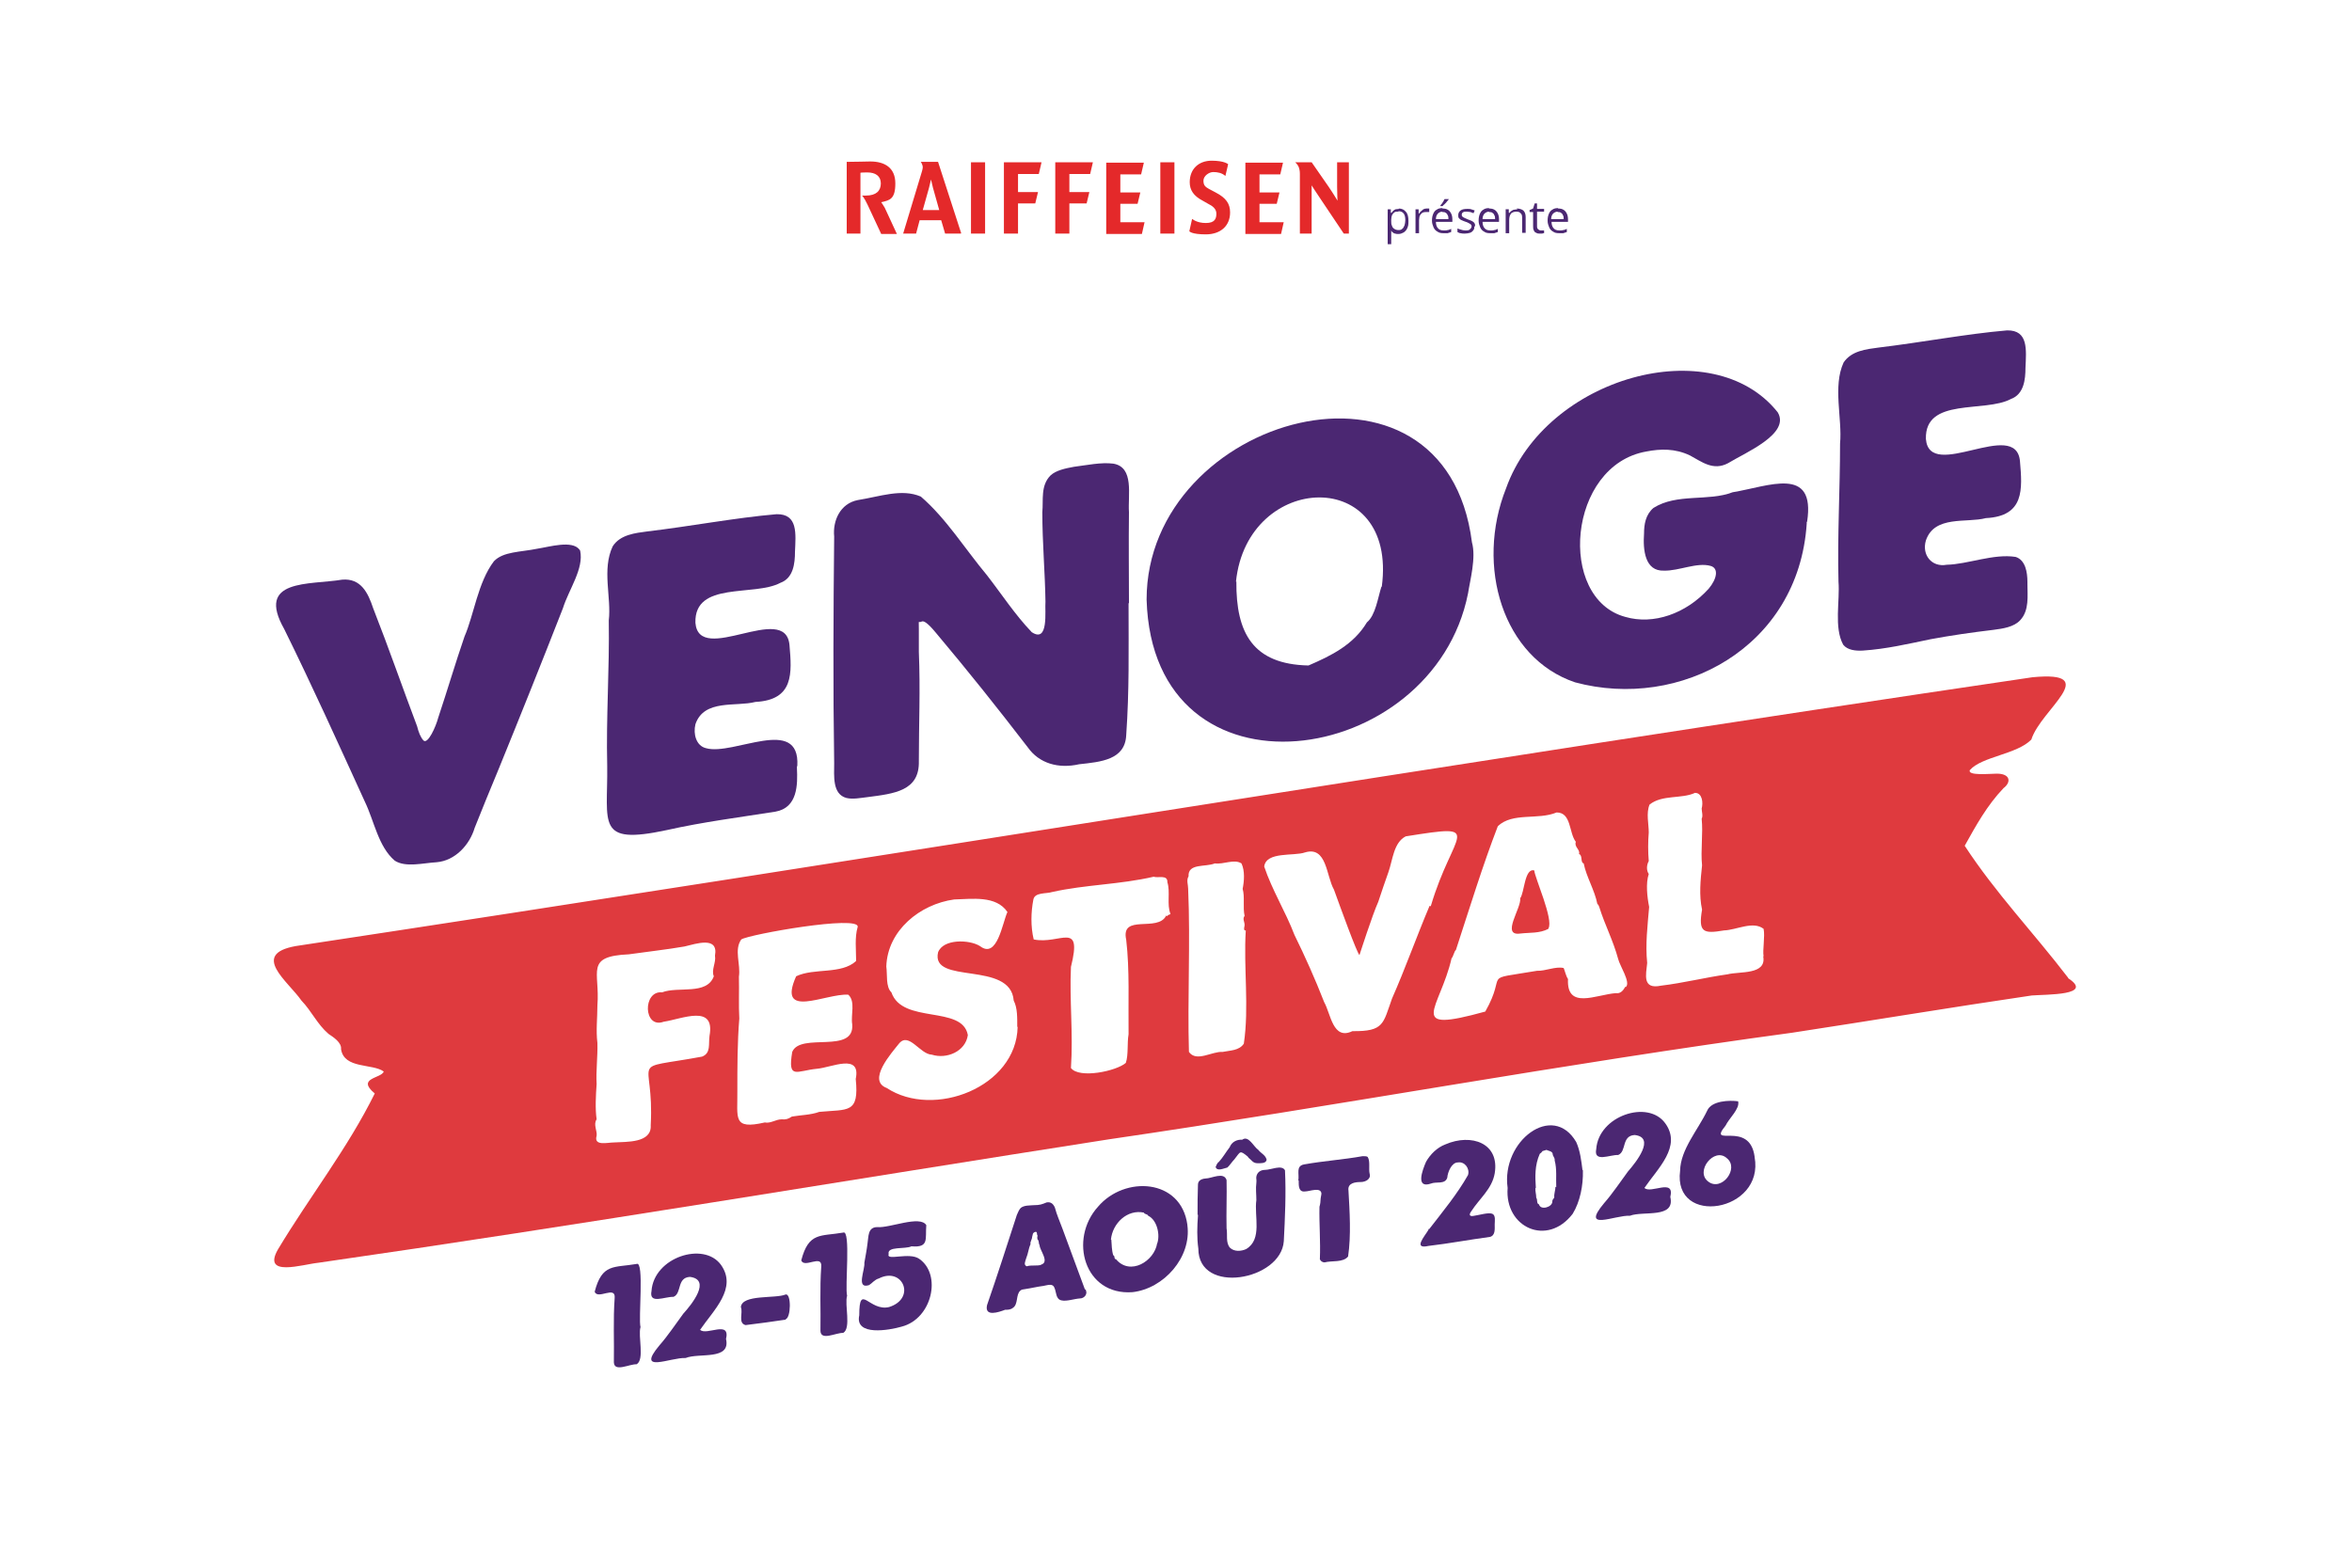 <svg xmlns="http://www.w3.org/2000/svg" xmlns:xlink="http://www.w3.org/1999/xlink" id="Calque_1" viewBox="0 0 600 400"><defs><style>      .st0 {        fill: none;      }      .st1 {        fill: #df3a3e;      }      .st2 {        fill: #e4292a;        fill-rule: evenodd;      }      .st3 {        fill: #4b2772;      }      .st4 {        clip-path: url(#clippath);      }    </style><clipPath id="clippath"><rect class="st0" x="69.2" y="40.3" width="460.8" height="327.5"></rect></clipPath></defs><g class="st4"><path class="st1" d="M395,236.9c1.4-2.2-3.5-13-3.6-14.8-2.5-.7-2.5,5.7-3.6,7.1.4,2.4-5,9.7,0,9,2.5-.3,4.9,0,7.2-1.2"></path><path class="st1" d="M527.6,249.5c-8.8-11.5-18.5-21.6-26.4-33.7,2.9-5.2,5.7-10.3,9.9-14.7,2-1.5,1.8-3.7-1.7-3.7-1.8,0-7.5.6-6.9-.9,3.1-3.5,12-4,15.7-7.8,2.4-7.7,18.3-17.6.3-15.9-147.7,21.8-295.2,46.2-443.1,68.6-11.6,2.1-1.9,9,1.5,13.9,2.6,2.7,4,6,6.9,8.5,1.2.8,3.4,2.2,3.2,3.9.8,5.1,8,3.6,10.9,5.7-.6,1.8-7.1,1.6-2.3,5.6-6.9,14-16.6,26.3-24.7,39.8-4.1,7.2,6.3,3.8,10.3,3.4,67.4-9.7,134.4-21,201.7-31.5,58.2-8.5,115.9-19.3,174.3-27.2,20.3-3.1,40.7-6.5,61.1-9.5,3.8-.3,16,0,9.3-4.4M182.4,243.9c.3,1.7-1,3.6-.3,5.2-1.8,4.9-9.1,2.5-13.2,4.1-5-.5-4.8,9.4.4,7.5,4.7-.7,13.2-4.6,11.7,3.6-.3,2.1.4,4.4-1.9,5.3-19.5,3.6-12.1-.6-13.1,17.5.3,4.6-6.2,4.2-9.4,4.4-1.6,0-5.2,1-4.4-1.7.2-1.2-.9-2.9,0-4.2-.4-2.8-.2-6.1,0-9-.2-3.3.3-6.9.2-10.5-.4-3.2,0-6.3,0-9.6.7-8.6-3.3-12.5,8-13,4.9-.7,9.6-1.2,14.2-2,3-.7,8.7-2.7,7.8,2.3h0ZM218.3,275.3c.9,8.9-1.9,7.7-9.3,8.4-2.2.8-4.7.8-7,1.2-.9.6-1.5.8-2.6.7-1.5,0-2.8,1.1-4.3.8-8.3,1.9-6.9-1.1-7-8,0-6.1,0-12.5.5-18.5-.2-3.5,0-7.1-.1-10.7.5-3.2-1.3-6.8.6-9.5,2-1.3,30.2-6.3,29.7-3.2-.8,2.7-.4,5.8-.4,8.7-3.8,3.5-10.7,1.7-15.3,3.9-5,11.2,7.6,4.3,13.3,4.7,1.9,1.7.6,5.2,1,7.5.7,7.8-13.2,2-15.3,7.1-1.2,7.2,1.1,4.8,6.3,4.3,3.7-.3,11.3-4.1,9.9,2.6h0ZM259.6,262c-.3,15.4-21.4,23.5-33.4,15.6-5.1-1.9,1.3-9,3.2-11.4,2.5-2.9,5.3,2.8,8.3,2.9,3.8,1.2,8.6-.8,9.2-5-1.4-7.7-16.7-2.7-19.5-10.9-1.5-1.4-1-4.6-1.3-6.6.3-9.2,8.6-15.9,17.3-17.1,4.5-.1,10.7-1.1,13.6,3.2-1.3,2.8-2.6,12.1-7,8.7-2.7-1.7-9.4-1.9-10.7,1.6-1.9,8.4,18.5,2,19.3,12.3,1,1.9.9,4.6.9,6.7h0ZM297.5,233.6c-2.1,4.4-11.7-.6-10.2,6.2.9,7.7.5,16,.6,24.1-.4,2.3,0,5.2-.7,7.3-2.4,2.1-11.9,4.1-14,1.3.6-8.8-.4-17.3,0-25.8,3-12-2.8-5.6-9.5-7-.8-3.3-.7-7-.1-10.1.3-2,3.3-1.5,4.8-2,8.5-1.9,17.3-1.9,25.9-3.9,1.1.4,3.6-.6,3.5,1.4.8,2.5-.2,5.7.8,8.1-.2.2-.7.2-.9.6h0ZM317.8,237.4c-.6,9.4.9,19.6-.5,28.9-1.2,1.8-3.5,1.7-5.4,2.1-2.7-.2-6.7,2.7-8.6,0-.4-13.6.4-28-.2-41.5,0,0,0,0,0-.1h0c0-1.1-.5-2.2.1-3.2-.2-3.4,4.3-2.3,6.7-3.3,2.3.3,4.9-1.2,6.8,0,.9,1.9.7,4.5.3,6.5.6,2,0,4.7.5,6.9-.6.7,0,1.5,0,2.3,0,.5-.3.9,0,1.4h0ZM364.7,231.1c-3.3,7.8-6.2,16-9.6,23.7-2.3,6.4-2,8.4-10.1,8.3-5,2.4-5.5-4.4-7.2-7.4-2.3-5.9-4.9-11.7-7.6-17.2-2.2-5.8-5.7-11.4-7.7-17.4.5-3.9,7.6-2.6,10.4-3.6,5.6-1.7,5.4,6,7.4,9.5,1.7,4.7,5.8,16,6.5,16.7,0,0,3.3-10.3,4.8-13.6.9-2.7,1.7-5.1,2.6-7.6,1.1-3.1,1.3-7.5,4.4-9.1,20.7-3.3,12.1-1.5,6.4,17.8h-.2s0,0,0,0ZM414.6,251.8c-.5.9-1.2,1.8-2.4,1.6-5.1.4-12.6,4.3-12.2-3.6-.5-.7-.8-2.1-1.1-2.8-2-.5-4.7.8-6.8.7-14.8,2.5-7.3,0-13.2,10.4-20.6,5.7-11.6-.5-8.6-13.6.4-.3.7-1.9,1.1-2.1,3.5-10.7,6.8-21.5,10.7-31.6,3.8-3.6,10.2-1.5,15-3.5,3.8,0,3.1,5.2,4.9,7.5-.5,1.3,1.2,2,.8,3.1,1,.3.3,2.2,1.2,2.4.7,3.5,2.8,6.8,3.5,10.4.3,0,.5.9.5.8,1.4,4.5,3.5,8.4,4.8,13.2.4,1.7,3.2,5.9,2,7.1h0ZM449.8,244c.9,4.8-6,3.8-9.1,4.6-5.7.8-11.2,2.2-17,2.9-4.8,1-3.8-2.8-3.5-5.8-.5-4.8.1-9.5.5-14.3-.5-2.5-.9-6-.1-8.4-.6-.9-.6-2.2,0-3.3-.2-2.4-.2-4.9,0-7.3,0-2.2-.7-4.9.2-7.1,3.2-2.6,8.2-1.4,11.6-3,1.9,0,2.1,2.6,1.7,4,0,.7.4,1.9,0,2.6.4,3.8-.3,8,.1,11.9-.4,3.8-.8,7.6,0,11.3-1,5.8.3,6.2,5.6,5.3,3.2-.1,7.4-2.5,10.1-.4.4,1.9-.3,5.5,0,7Z"></path><path class="st3" d="M147.8,140.2c-1.9-2.4-7.5-.7-10.7-.2-4.4.9-8.7.7-11.1,3.2-4.1,5.4-5.1,13.7-7.5,19.2-2.4,7-4.3,13.5-6.7,20.7-.6,2.3-2.7,7-3.8,5.8-.7-.8-1.2-2-1.6-3.6-3.7-9.8-7.2-19.9-11.2-30.1-1.3-3.9-3.1-7.7-7.9-7.3-8.4,1.4-22.1-.3-14.8,12.6,7.3,14.8,13.7,29,20.6,44.1,2.4,5,3.4,11.4,7.6,15,2.8,1.8,7.2.6,10.7.4,4.7-.4,8.4-4.4,9.7-8.8,1.9-4.7,3.8-9.5,6.2-15.2,5.5-13.5,10.9-27,16.3-40.8,1.5-4.8,5.4-10.1,4.4-14.7l-.2-.3h0Z"></path><path class="st3" d="M203.4,195.4c.7-13-16.3-2.5-23.3-4.5-2.5-.6-3.3-3.6-2.7-6.1,2.2-6.5,10.4-4.4,15.3-5.7,9.9-.5,9.3-7.4,8.7-14.5-1-11.2-23.1,5.4-24-5.7-.3-10.7,15-6.6,21.7-10.2,3.3-1.2,3.7-5,3.7-7.9.2-4.6.8-9.7-4.7-9.6-10.5.9-22,3.1-33,4.4-3,.4-6.9.8-8.8,3.8-2.8,5.9-.3,13.1-1,18.9.2,12.5-.7,24.6-.4,37.1.2,14.8-3,20.3,15.2,16.4,9.4-2.1,18.2-3.2,27.7-4.7,5.7-1,5.7-6.9,5.5-11.1v-.4h0Z"></path><path class="st3" d="M288,153.8c0-7.8-.1-14.8,0-23.1-.3-4.4,1.4-11.5-4-12.4-3.1-.4-6.8.4-10,.8-2.2.4-4.6.9-6,2.2-2.6,2.6-1.8,6.3-2.1,9.4,0,7.8.7,15.5.8,22.8-.2,2.3.9,10.7-3.5,7.8-4.3-4.5-7.6-9.6-11.4-14.5-5.6-6.7-10.4-14.5-16.9-20.1-4.9-2.1-10.4,0-16.1.9-4.5.9-6.4,5.3-6,9.3-.2,19.1-.3,38.4,0,57.8,0,3.3-.5,7.9,3.1,8.9,1.6.4,3.6,0,5.3-.2,7-.9,13.4-1.6,13.2-9.2,0-9.8.4-18,0-27.9,0-3.4,0-3,0-5.8s-.2-1.4.7-1.9c.4-.2,1.2-.1,3.6,2.8,8.4,10,15.5,18.9,23.5,29.3,2.9,4.1,7.8,5.5,13.1,4.3,5.5-.6,11.7-1.1,12-7.4.8-11.5.6-21.5.6-33.1v-.5h0Z"></path><path class="st3" d="M461,133.1c2.2-14.4-9.8-9-19-7.5-6.2,2.4-14.2.2-20.2,4-2,1.7-2.4,4.2-2.4,6.5-.3,4.2.2,9.7,5.1,9.5,3.8.1,8.4-2.2,11.9-1.2,2.1.6,1.6,3.3-.5,5.8-5.8,6.4-14.1,9.3-21.3,7.2-17.4-4.7-14.7-38.7,5.4-42.2,3.6-.7,7.3-.8,11.1,1,3,1.6,5.9,4,9.7,2,4.4-2.7,16-7.5,12.7-13-16.6-20.9-59.2-9-69.3,19.4-7.9,19.9-.8,43.3,17.6,49.5,26.7,7.2,57-8.8,59.1-40.5v-.4s0,0,0,0Z"></path><path class="st3" d="M517.2,148.5c0-2.5-.5-5.6-3-6.4-5.6-.9-12.3,1.9-17.6,2-3.8.7-6.4-2.5-5.3-6.2,2.2-6.5,10.4-4.4,15.3-5.7,9.9-.5,9.3-7.4,8.7-14.5-1-11.2-23.1,5.4-24-5.7-.3-10.7,15-6.6,21.7-10.2,3.3-1.2,3.7-5,3.7-7.9.2-4.6.8-9.7-4.7-9.6-10.5.9-22,3.1-32.9,4.4-3,.4-6.8.8-8.8,3.8-2.8,6.1-.3,14.3-.9,20.7,0,11.9-.7,23.3-.4,35.2.4,4.9-1.2,11.7,1.2,16.1,1.1,1.4,3.2,1.6,5,1.5,6-.4,11.5-1.7,17.3-2.9,5.4-1,10.3-1.7,16.1-2.4,2.3-.3,5.2-.7,6.8-2.5,2.3-2.5,1.8-6.2,1.8-9.2v-.4h0Z"></path><path class="st3" d="M352.4,149.7c-.9,2.8-1.5,7.3-3.7,9.1-3.4,5.7-9.1,8.5-14.9,11-14.2-.3-18.5-8.3-18.4-21.4h-.1c2.9-28.1,41.3-29.6,37.2,1.3M375.5,138.4c-6.8-53.7-83-32.4-83,14.6,1.6,53.6,73.1,43.2,82-1.6.5-3.3,2.1-9.1,1-13h0Z"></path><path class="st2" d="M304.2,55.9s1.1,1,3.4,1,2.7-1.1,2.7-2.4-1.1-2-2.1-2.5l-1.4-.8c-2.3-1.2-3.3-2.7-3.3-4.7,0-3.4,2.3-5.5,5.6-5.5s4.2.9,4.2.9l-.7,3c-.9-.8-2-1-3.1-1s-2.5,1-2.5,2.2.5,1.6,1.4,2.1l1.7.9c2.7,1.4,3.7,2.9,3.7,5.1,0,3.5-2.5,5.6-6.2,5.6s-4.2-.8-4.2-.8l.7-3.1M239.6,53.6l-1.6-5.7c-.2-.8-.5-2.1-.5-2.1,0,0-.3,1.2-.5,2.1l-1.6,5.7h4.2ZM245.1,59.6h-4l-1-3.4h-5.5l-.9,3.4h-3.3l4.8-15.9c.1-.4.2-.7.2-1,0-.7-.5-1.4-.5-1.4h4.4l5.9,18.2ZM292,56.6l-.7,3.1h-9.1v-18.2h9.6l-.7,3h-5.3v4.6h5.1l-.7,2.9h-4.4v4.7h6.2s0,0,0,0ZM247.7,41.4h3.6v18.2h-3.6v-18.2ZM272.8,51.9v7.7h-3.6v-18.2h9.6l-.7,3h-5.3v4.6h5.1l-.7,2.9h-4.4ZM259.7,51.9v7.7h-3.6v-18.2h9.6l-.7,3h-5.3v4.6h5.1l-.7,2.9h-4.5ZM327.5,56.6l-.7,3.1h-9.1v-18.2h9.6l-.7,3h-5.3v4.6h5.1l-.7,2.9h-4.4v4.7h6.2s0,0,0,0ZM296,41.4h3.6v18.2h-3.6v-18.2ZM219.6,59.6h-3.6v-18.3c2.9,0,4.6-.1,6-.1,3.7,0,6.4,1.6,6.4,5.6s-1.4,4.3-3.6,4.8c0,0,.5.7.9,1.4l3.1,6.7h-4l-3.5-7.5c-.9-1.9-1.4-2.3-1.4-2.3h1c2.6,0,3.8-1.2,3.8-3.1s-1.4-2.8-3.4-2.8-1.8.1-1.8.1v15.5h0ZM344.2,59.6h-1.4l-5.9-8.8c-1.1-1.6-2.3-3.5-2.3-3.5,0,0,0,1.8,0,3.5v8.8h-3v-15.2c0-.8-.1-1.2-.3-1.8-.3-.7-.9-1.2-.9-1.2h4.2l4.3,6.2c1.1,1.6,2.3,3.6,2.3,3.6,0,0-.1-1.9-.1-3.6v-6.2h3v18.2h0,0Z"></path><path class="st3" d="M356.7,54c-.4,0-.8,0-1,.2-.3.2-.4.4-.6.7-.1.3-.2.7-.2,1.2v.2c0,.5,0,1,.2,1.3.1.4.3.6.6.8.3.2.6.3,1.1.3s.7-.1.9-.3c.3-.2.4-.5.6-.9.1-.4.2-.8.2-1.3,0-.7-.1-1.3-.4-1.7-.3-.4-.7-.6-1.3-.6ZM356.8,53.2c.8,0,1.4.3,1.8.8.5.5.7,1.3.7,2.4s-.1,1.3-.3,1.8c-.2.5-.5.8-.9,1.1-.4.2-.8.4-1.3.4s-.6,0-.9-.1c-.2,0-.5-.2-.6-.3-.2-.1-.3-.3-.4-.5h0c0,.1,0,.3,0,.5,0,.2,0,.4,0,.5v2.5h-.9v-8.9h.8v.9h.2c.1-.2.3-.4.4-.5.2-.2.4-.3.6-.4.3,0,.5-.1.9-.1h0Z"></path><path class="st3" d="M363.8,53.2c.1,0,.3,0,.4,0,.1,0,.3,0,.4,0v.9c-.2,0-.3,0-.5,0-.1,0-.2,0-.3,0-.2,0-.5,0-.7.1-.2,0-.4.2-.6.4-.2.2-.3.4-.4.7,0,.3-.1.5-.1.9v3.3h-.9v-6.1h.8v1.1h.1c.1-.2.3-.4.5-.6.2-.2.4-.3.6-.5.2-.1.5-.2.8-.2h0Z"></path><path class="st3" d="M369.6,50.7h0c0,.2-.2.4-.3.5-.1.2-.3.3-.4.5-.2.2-.3.3-.5.5-.2.1-.3.3-.4.4h-.6c.1-.3.2-.4.4-.6.1-.2.3-.4.4-.6.1-.2.2-.4.3-.6h1.1ZM368,54c-.5,0-.9.2-1.2.5-.3.3-.5.8-.5,1.4h3.2c0-.4,0-.7-.2-1-.1-.3-.3-.5-.5-.6-.2-.2-.5-.2-.9-.2h0ZM368,53.2c.5,0,1,.1,1.3.3.4.2.7.6.9,1,.2.4.3.9.3,1.5v.6h-4.2c0,.7.2,1.3.5,1.6.3.4.8.6,1.5.6s.7,0,1-.1c.3,0,.6-.2.9-.3v.8c-.3.1-.6.2-.9.3-.3,0-.7,0-1.1,0-.6,0-1.1-.1-1.5-.4-.4-.2-.8-.6-1-1.1-.2-.5-.4-1-.4-1.7s.1-1.2.3-1.7c.2-.5.5-.9.9-1.1.4-.3.9-.4,1.4-.4h0Z"></path><path class="st3" d="M376.1,57.8c0,.4,0,.7-.3,1-.2.3-.5.5-.8.6-.4.1-.8.2-1.3.2s-.8,0-1.1-.1c-.3,0-.6-.2-.8-.3v-.9c.3.1.5.2.9.3.3.1.7.2,1.1.2.5,0,.9,0,1.2-.3.2-.2.4-.4.4-.7s0-.3-.1-.4c0-.1-.3-.3-.5-.4-.2-.1-.5-.3-.9-.4-.4-.1-.7-.3-1-.4-.3-.1-.5-.3-.7-.5s-.2-.5-.2-.8c0-.5.2-.9.6-1.2.4-.3,1-.4,1.7-.4s.7,0,1,.1.6.2.9.3l-.3.7c-.3-.1-.5-.2-.8-.3-.3,0-.6-.1-.9-.1-.4,0-.8,0-1,.2-.2.1-.3.3-.3.6s0,.3.2.5c.1.1.3.2.5.3.2.1.5.2.9.4.4.1.7.3,1,.4.3.2.5.3.6.5.2.2.2.5.2.8h0Z"></path><path class="st3" d="M379.9,54c-.5,0-.9.2-1.2.5-.3.3-.5.8-.5,1.4h3.2c0-.4,0-.7-.2-1-.1-.3-.3-.5-.5-.6-.2-.2-.5-.2-.9-.2h0ZM379.9,53.2c.5,0,1,.1,1.3.3.4.2.7.6.9,1,.2.4.3.9.3,1.5v.6h-4.2c0,.7.2,1.3.5,1.6.3.4.8.6,1.5.6s.7,0,1-.1c.3,0,.6-.2.9-.3v.8c-.3.1-.6.2-.9.3-.3,0-.7,0-1.1,0-.6,0-1.1-.1-1.5-.4-.4-.2-.8-.6-1-1.1-.2-.5-.4-1-.4-1.7s.1-1.2.3-1.7c.2-.5.5-.9.9-1.1.4-.3.9-.4,1.4-.4h0Z"></path><path class="st3" d="M386.9,53.2c.7,0,1.3.2,1.7.5.4.4.6.9.6,1.7v4h-.9v-3.9c0-.5-.1-.9-.4-1.1-.2-.3-.6-.4-1.1-.4s-1.2.2-1.4.6c-.3.4-.4.9-.4,1.7v3.2h-.9v-6.1h.8v.9h.2c.1-.2.3-.4.5-.5.2-.1.4-.3.7-.3.2,0,.5-.1.8-.1h0Z"></path><path class="st3" d="M393,58.8c.2,0,.3,0,.5,0,.2,0,.3,0,.4,0v.7c-.1,0-.3,0-.5.1-.2,0-.4,0-.6,0-.3,0-.6,0-.9-.2-.3-.1-.5-.3-.6-.6-.2-.3-.2-.7-.2-1.1v-3.6h-.9v-.5l.9-.4.4-1.3h.6v1.4h1.8v.7h-1.8v3.6c0,.4,0,.7.3.9.2.2.4.3.7.3h0Z"></path><path class="st3" d="M397.4,54c-.5,0-.9.2-1.2.5-.3.3-.5.8-.5,1.4h3.2c0-.4,0-.7-.2-1-.1-.3-.3-.5-.5-.6-.2-.2-.5-.2-.9-.2h0ZM397.5,53.2c.5,0,1,.1,1.3.3.4.2.7.6.9,1,.2.4.3.9.3,1.5v.6h-4.2c0,.7.2,1.3.5,1.6.3.4.8.6,1.5.6s.7,0,1-.1c.3,0,.6-.2.9-.3v.8c-.3.1-.6.2-.9.3-.3,0-.7,0-1.1,0-.6,0-1.1-.1-1.5-.4-.4-.2-.8-.6-1-1.1-.2-.5-.4-1-.4-1.7s.1-1.2.3-1.7c.2-.5.5-.9.9-1.1.4-.3.9-.4,1.4-.4h0Z"></path><path class="st3" d="M354.9,103.5h0s0,0,0,0c0,0,0,0,0,0h0Z"></path><path class="st3" d="M265.7,322.7c-1.2.4-2.5,0-3.8.4-.8-.4-.4-1.1-.1-2.1.5-1.2.6-2.5,1.1-3.6-.2-.4.4-1.2.4-1.8.2-.5,0-1.1.9-1.3h0c.5,0,.2.7.5,1,0,0-.2.4,0,1,.4.2.2,1,.5,1.4,0,1.3,2.7,4.4.3,5h0s0,0,0,0ZM276.8,329.1c-1.9-5.1-3.9-10.5-5.8-15.7-.7-1.9-1.4-3.4-1.9-5.3-.4-.9-1-1.5-2.1-1.3-1.2.5-1.8.7-3.2.7-1.2.1-2.5,0-3.4.7-.5.5-.7,1.2-1,1.8-2.5,7.7-5,15.5-7.6,23-.7,3.1,3,1.8,4.6,1.2.6,0,1.4,0,2-.5,1.4-.9.7-3.4,1.9-4.4.3-.3.7-.3,1.3-.4,1.4-.2,3-.6,4.6-.8,1.1-.2,2.4-.7,2.8.5.5,1.1.3,2.9,1.8,3.2,1.3.3,3.2-.4,4.7-.5,1.1,0,2-1.1,1.5-2.1v-.2c0,0-.2,0-.2,0h0Z"></path><path class="st3" d="M295.2,317.2c-.7,4.6-6.9,8.4-10.5,4.1-.6,0-.2-.9-.7-1-.4-1.2-.4-2.7-.5-4h-.1c.4-4.2,4.2-7.8,8.4-6.9.2.5.9.3,1.1.8,2.3,1.1,3.1,4.9,2.3,7.1h0ZM302.9,312.5c-1.6-11.8-16-12.6-22.8-4.6-7.5,8.3-3.5,22.7,8.8,21.8,8-.9,15.1-8.9,14-17.1v-.2h0Z"></path><path class="st3" d="M305.5,309.9c0-2.5,0-5.1.1-7.6,0-1.1.9-1.5,1.9-1.6,1.6,0,4.7-1.8,5.4.4.1,3.7-.1,8.3,0,12.3.3,1.6-.3,3.7.9,5,1.1,1,2.8.9,4.1.3,4.2-2.5,2-8.4,2.6-12.5,0-1.5-.2-2.9,0-4.4.1-.8-.1-1.1,0-1.6.2-1.1,1.1-1.7,2.2-1.7,1.5,0,4.3-1.4,5.1.1.3,6,0,12.2-.3,18.1-.7,10-21.8,13.8-21.8,1.9-.4-2.8-.3-5.7-.1-8.4v-.2h0c0,0,0,0,0,0Z"></path><path class="st3" d="M310.2,297.6c0-.2.5-1.1.7-1.1,1.1-1.2,1.8-2.5,2.8-3.8.5-1.3,1.8-2,3.2-1.9,1.6-1.2,2.9,1.8,4.1,2.6.8,1,1.7,1.2,2.1,2.4v.2c-.2.9-1.6.8-2.3.8-1.2,0-1.5-.8-2.3-1.4,0-.1-.2-.2-.2-.3-2.1-1.7-1.8-1.3-3.4.7-.6.6-1.3,1.7-1.8,2.1-.9.2-2.7,1.1-3-.2Z"></path><path class="st3" d="M331.2,301.2c.3-1.7-.7-3.7,1.5-4.1,5-.9,9.9-1.2,14.9-2.1.5,0,1.1,0,1.3.2.7,1.1.2,3,.5,4.3.4,1.3-1,2.1-2.3,2.1s-3.4.2-3.1,2.2c.3,5.3.7,11.4-.1,16.8-1.3,1.6-4.1,1-6,1.5-.5,0-1-.3-1.2-.8.2-4.5-.2-9-.1-13.4.2-.6.3-1.5.3-2.1,0-.3.2-.9.2-1.3-.2-1.7-3-.5-4.2-.5-1.6.2-1.6-1.4-1.6-2.6v-.2h0c0,0,0,0,0,0Z"></path><path class="st3" d="M364.6,313.6c3.4-4.4,7.2-9,9.9-13.8.5-1.7-.9-3.5-2.6-3.2-1.6,0-2.6,2.5-2.7,3.9-.6,1.8-2.8.9-4.2,1.5-3.9,1.3-2.2-3.3-1.2-5.6,1.1-1.9,2.8-3.6,4.9-4.4,6.7-2.9,13.9-.3,12.6,7.4-.7,4-3.9,6.4-6,9.7-.6.8-.5,1.4.8,1.1,1.4-.2,3.6-.9,4.6-.5.9.4.6,1.9.6,2.7,0,1.2.2,2.8-1.2,3.2-5.3.7-10.5,1.7-15.7,2.3-4,.9-1-2.4,0-4.1v-.2c.1,0,.2,0,.2,0h0Z"></path><path class="st3" d="M396.8,302.8c0,.9-.4,1.8-.3,2.7,0,.3-.5.4-.5,1.1,0,1.4-3,2.3-3.4.7-.7-.2-.3-1.2-.7-1.7,0-1-.3-1.6-.2-2.5h.1c-.2-2.8-.3-5.8,1-8.7.3-.2.5-.4.7-.7.3-.1.7-.2,1-.3.3.2,1.6.3,1.6,1.1,0,.5.6.9.5,1.6.6,2.2.3,4.6.4,6.8h0ZM403.7,298.6c-.3-2.4-.6-5-1.6-7.2-6-10.3-19.2-.2-17.5,11.7-.8,10.1,10.1,15.1,16.6,6.6,1.9-3.1,2.7-7.3,2.6-11v-.2h0,0Z"></path><path class="st3" d="M162.4,348.1c-1.8-.1-5.7,2.1-5.8-.5.1-5.5-.2-10.8.2-16.4.3-3.3-4.3.5-5.1-1.6,1.9-7.3,4.9-6.1,10.7-7.1,2-.9.4,14.1,1,16.1-.7,2.3,1.1,8.3-1,9.5h0Z"></path><path class="st3" d="M185.2,341.6c1.3,5.6-6.9,3.5-10.3,4.9-3.8-.2-12.8,4.1-6.7-3.2,2.2-2.5,4.1-5.4,6.1-8.1,2.2-2.4,7.2-8.7,1.7-9.4-3.4.2-2,4.2-4.2,5.1-2.2-.1-6.3,2-5.6-1.5.6-8.6,13.3-12.7,17.7-6.7,4.3,6-1.9,11.6-5.3,16.6,1.6,1.6,7.8-2.6,6.6,2.4"></path><path class="st3" d="M200.5,336.7c-3.4.5-6.9,1-10.3,1.4-2-.5-.6-3.1-1.2-4.6.3-3.3,8.8-2.1,11.4-3.2,1.5-.4,1.4,6,0,6.3"></path><path class="st3" d="M215.1,340.1c-1.8-.1-5.7,2.1-5.8-.5.1-5.5-.2-10.8.2-16.4.3-3.3-4.3.5-5.1-1.6,1.9-7.3,4.9-6.1,10.7-7.1,2-.9.4,14.1,1,16.1-.7,2.3,1.1,8.3-1,9.5h0Z"></path><path class="st3" d="M230,338.5c-3.1.9-12,2.5-10.8-2.9,0-8.5,2.5-.9,7.6-2.1,7-2.2,3.5-10.4-2.6-7.3-1.1.3-1.8,1.3-2.5,1.7-3.4,1.1-1-3.9-1.2-5.7.3-1.8.6-3.2.8-4.9.3-1.7,0-4.2,2.5-4.2,3.1.3,10.9-3.1,12.5-.5-.3,3.5.8,5.8-3.8,5.4-1.5.8-6.3-.1-5.8,2-.7,1.8,5.3-.6,7.8,1.2,5.8,4,3.3,15.3-4.5,17.3h0Z"></path><path class="st3" d="M426.1,305.4c1.3,5.6-6.9,3.5-10.3,4.8-3.8-.2-12.7,4.1-6.6-3.2,2.2-2.5,4.1-5.4,6.1-8.1,2.1-2.4,7.1-8.7,1.7-9.3-3.4.2-2,4.2-4.2,5.1-2.1-.1-6.3,2-5.6-1.5.6-8.5,13.2-12.7,17.6-6.6,4.3,5.9-1.9,11.5-5.3,16.5,1.6,1.6,7.8-2.6,6.6,2.3h0Z"></path><path class="st3" d="M435.8,301.5c-3.5-2.6,1.5-8.9,4.7-6,3.3,2.6-1.3,8.6-4.7,6M447.6,295.1c-1.3-9.5-12.2-2-7.4-7.9.9-1.9,3.7-4.3,3.2-6.2-2.1-.3-6.8-.2-7.9,2.4-2.4,5-6.8,9.9-6.9,15.3-1.9,14.4,21.6,10.6,19-3.5h0Z"></path></g></svg>